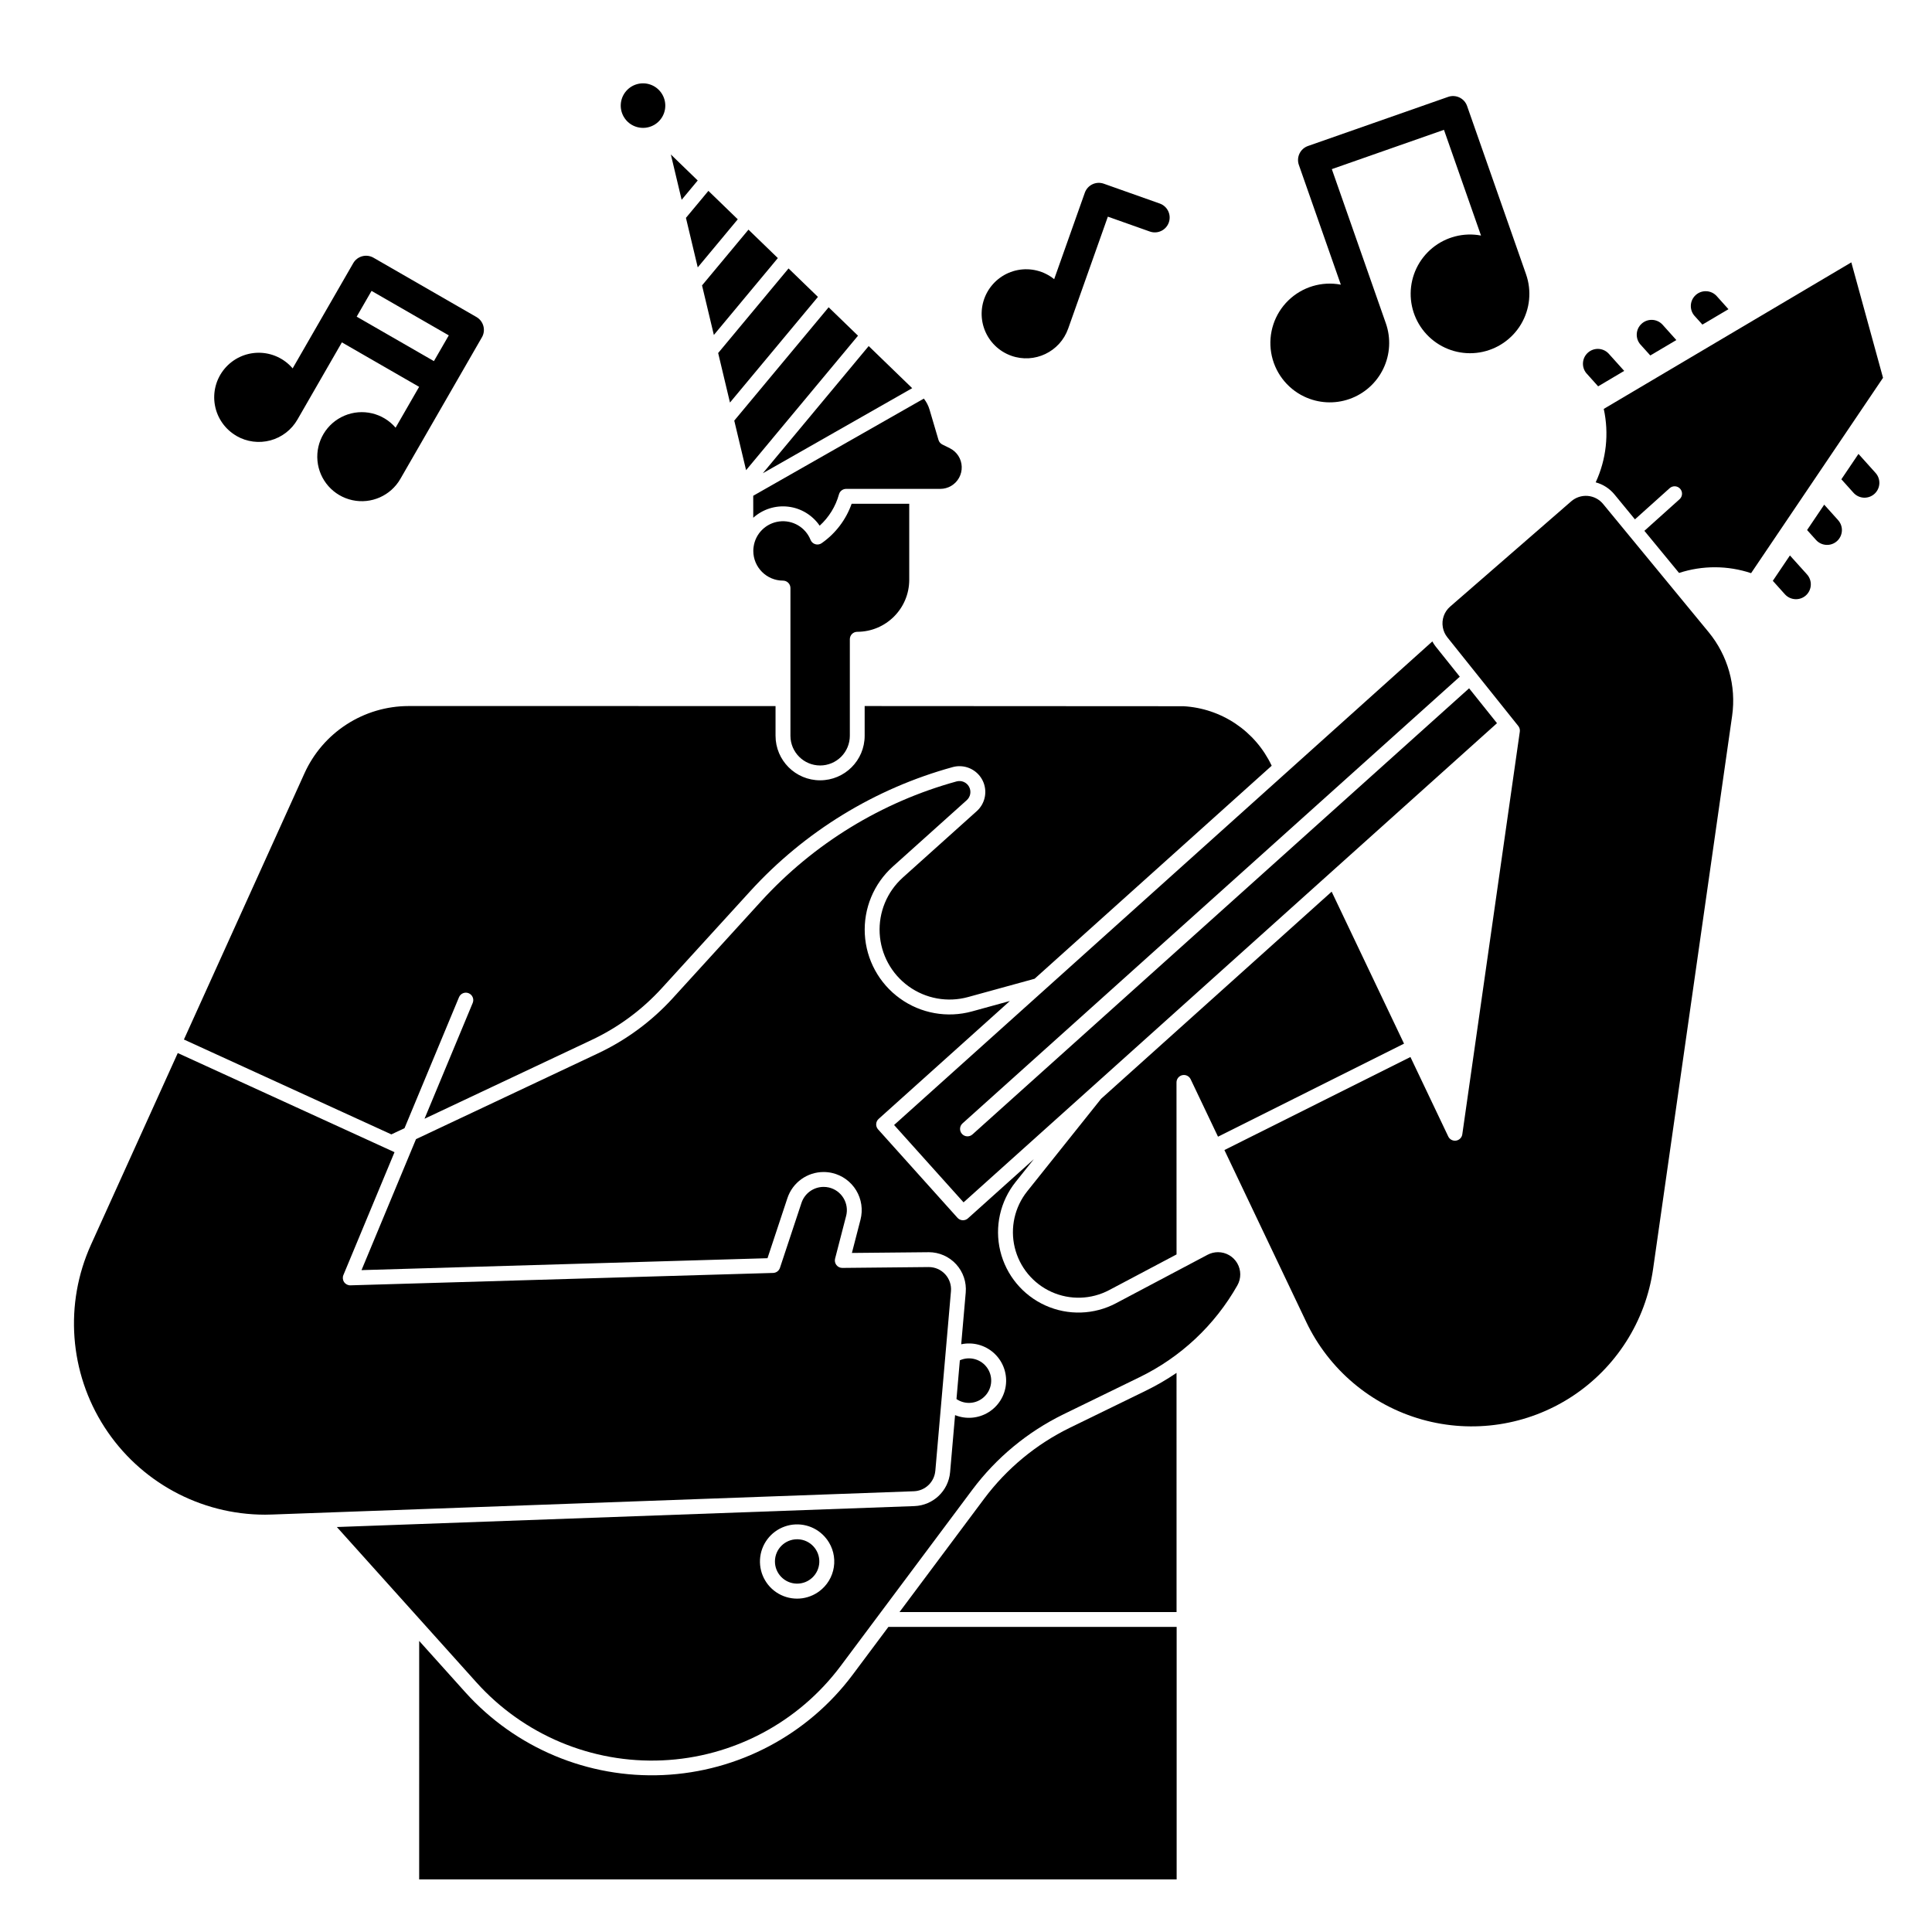 <?xml version="1.0" encoding="UTF-8"?>
<!-- Uploaded to: ICON Repo, www.svgrepo.com, Generator: ICON Repo Mixer Tools -->
<svg fill="#000000" width="800px" height="800px" version="1.1" viewBox="144 144 512 512" xmlns="http://www.w3.org/2000/svg">
 <g>
  <path d="m337.45 250.68 23.312-27.996-7.789-7.543-18.652 22.414z"/>
  <path d="m333.18 232.77 16.957-20.375-7.785-7.535-12.305 14.777z"/>
  <path d="m341.72 268.6 29.66-35.633-7.781-7.535-25.012 30.035z"/>
  <path d="m385.74 246.87-11.527-11.16-28.059 33.707z"/>
  <path d="m328.91 214.86 10.605-12.742-7.781-7.535-5.953 7.152z"/>
  <path d="m457.32 428.93c0.898-0.199 1.812 0.246 2.211 1.074l7.254 15.23 49.297-24.656-19.18-40.277-61.098 54.887-19.574 24.512c-3.348 4.191-4.57 9.699-3.312 14.914 1.262 5.215 4.859 9.559 9.754 11.762 4.891 2.203 10.527 2.023 15.27-0.488l17.855-9.453-0.012-45.586c0-0.918 0.637-1.719 1.535-1.918z"/>
  <path d="m361.34 346.86c2.09 0 4.09-0.832 5.566-2.305 1.477-1.477 2.309-3.481 2.309-5.566v-25.586c0-1.086 0.879-1.969 1.965-1.969 7.606-0.008 13.77-6.172 13.777-13.773v-20.164h-15.262c-1.492 4.227-4.269 7.883-7.945 10.449-0.426 0.301-0.957 0.414-1.473 0.324-0.512-0.094-0.969-0.387-1.266-0.812-0.086-0.125-0.156-0.258-0.211-0.395-1.332-3.32-4.738-5.32-8.285-4.871-3.547 0.449-6.348 3.234-6.809 6.781-0.051 0.34-0.074 0.684-0.074 1.027 0.008 4.344 3.527 7.867 7.871 7.871 0.523 0 1.023 0.207 1.395 0.578 0.367 0.367 0.574 0.867 0.574 1.391v39.148c0.008 4.344 3.523 7.863 7.867 7.871z"/>
  <path d="m343.62 281.21c2.527-2.266 5.906-3.336 9.277-2.934s6.402 2.238 8.324 5.039c2.457-2.231 4.231-5.113 5.117-8.312 0.234-0.852 1.012-1.445 1.895-1.445h24.945c2.078 0.004 3.992-1.129 4.992-2.953s0.922-4.047-0.195-5.797c-0.559-0.863-1.336-1.562-2.258-2.023l-2-0.992c-0.488-0.246-0.855-0.684-1.008-1.207l-2.363-8.008c-0.312-1.07-0.828-2.07-1.52-2.945l-45.211 25.75z"/>
  <path d="m530.86 323.33-6.367-7.965h-0.004c-0.34-0.434-0.645-0.895-0.906-1.379l-142.64 128.15 18.41 20.5 96.875-87.027 44.492-39.957-7.394-9.242-131.62 118.23c-0.809 0.727-2.051 0.66-2.777-0.148-0.727-0.809-0.66-2.055 0.148-2.781z"/>
  <path d="m404.71 514.27c2.168-1.938 2.602-5.164 1.02-7.606-1.582-2.438-4.707-3.359-7.359-2.168l-0.895 10.27h0.004c2.234 1.523 5.223 1.316 7.231-0.496z"/>
  <path d="m466.78 475.84c-0.957 0.004-1.902 0.234-2.754 0.684l-24.25 12.836c-5.816 3.086-12.73 3.309-18.73 0.602-6.004-2.703-10.418-8.031-11.965-14.43-1.543-6.398-0.039-13.152 4.07-18.297l4.828-6.047-17.465 15.688h0.004c-0.363 0.324-0.832 0.504-1.316 0.504h-0.105c-0.523-0.027-1.012-0.262-1.359-0.652l-21.039-23.43c-0.727-0.809-0.66-2.051 0.148-2.777l34.785-31.25-10.035 2.762c-6.559 1.805-13.582 0.547-19.102-3.43-5.519-3.973-8.941-10.234-9.309-17.027s2.363-13.387 7.426-17.93l19.613-17.613c0.984-0.902 1.223-2.359 0.586-3.535-0.641-1.172-1.996-1.758-3.289-1.418-19.922 5.481-37.883 16.488-51.809 31.754l-23.371 25.633h0.004c-5.613 6.168-12.387 11.168-19.934 14.715l-48.168 22.707-14.438 34.707 107.59-3.156 5.273-15.914c1.371-4.137 5.238-6.93 9.594-6.93 0.766 0 1.531 0.086 2.277 0.258 2.656 0.613 4.949 2.277 6.363 4.609 1.41 2.328 1.82 5.133 1.137 7.773l-2.277 8.809 20.27-0.195h0.098v-0.004c2.758 0 5.387 1.156 7.25 3.188 1.863 2.031 2.789 4.754 2.547 7.5l-1.195 13.711h0.004c3.055-0.648 6.234 0.188 8.574 2.258 2.34 2.066 3.562 5.125 3.289 8.234-0.27 3.109-2 5.91-4.66 7.543s-5.941 1.91-8.836 0.742l-1.316 15.129c-0.441 4.945-4.488 8.789-9.445 8.98l-153.07 5.547 36.977 41.164c12.512 13.93 30.609 21.52 49.312 20.672 18.707-0.844 36.043-10.035 47.246-25.039l34.875-46.684c6.34-8.469 14.602-15.312 24.105-19.965l20.184-9.84c10.91-5.297 19.957-13.781 25.938-24.336 1.039-1.824 1.027-4.066-0.027-5.879-1.059-1.816-3-2.93-5.102-2.93zm-104.97 89.297c-2.961 2.66-7.231 3.273-10.824 1.555-3.59-1.715-5.789-5.426-5.578-9.402 0.215-3.973 2.801-7.426 6.555-8.75 3.75-1.324 7.934-0.258 10.594 2.703 1.754 1.938 2.66 4.492 2.519 7.102s-1.316 5.055-3.266 6.797z"/>
  <path d="m328.9 191.83-7.117-6.891 2.859 12.008z"/>
  <path d="m447.7 512.53-20.18 9.84c-8.945 4.375-16.723 10.812-22.688 18.781l-22.457 30.066h73.426l-0.008-63.387c-2.582 1.758-5.285 3.328-8.094 4.699z"/>
  <path d="m568.83 277.55c-1.012-1.23-2.481-1.996-4.07-2.129-1.59-0.129-3.164 0.387-4.367 1.43l-32.094 27.906c-1.566 1.359-2.301 3.441-1.934 5.484 0.168 0.973 0.582 1.887 1.199 2.656l18.793 23.496c0.34 0.426 0.488 0.969 0.41 1.508l-15.242 106.71v-0.004c-0.121 0.859-0.793 1.535-1.652 1.668-0.855 0.129-1.699-0.316-2.07-1.098l-10.023-21.059-49.297 24.656 21.688 45.551h-0.004c6.019 12.637 17.203 22.062 30.676 25.859 13.477 3.797 27.934 1.59 39.668-6.047 11.73-7.641 19.594-19.969 21.574-33.828l20.949-146.61v0.004c1.129-7.938-1.129-15.977-6.219-22.168z"/>
  <path d="m634.62 213.53-65.609 38.836c1.434 6.547 0.684 13.383-2.137 19.461 1.961 0.527 3.707 1.656 4.992 3.227l5.41 6.582 9.195-8.258 0.004-0.004c0.809-0.727 2.051-0.66 2.777 0.148 0.727 0.809 0.66 2.051-0.148 2.777l-9.324 8.375 9.188 11.164c6.203-2.027 12.895-2.012 19.09 0.055l34.965-51.773z"/>
  <path d="m355.55 551.93c-0.109-0.004-0.215-0.008-0.324-0.008h0.004c-3.219 0.008-5.828 2.602-5.863 5.816-0.035 3.215 2.523 5.863 5.738 5.941 3.215 0.078 5.894-2.441 6.019-5.656 0.121-3.211-2.359-5.93-5.574-6.094z"/>
  <path d="m317.33 177.12c2.074-1.18 3.234-3.496 2.934-5.867-0.297-2.367-1.992-4.324-4.293-4.957-2.305-0.633-4.762 0.188-6.227 2.074-1.465 1.887-1.648 4.469-0.465 6.543 1.613 2.828 5.215 3.816 8.051 2.207z"/>
  <path d="m391.87 533.81 4.144-47.613c0.145-1.648-0.41-3.281-1.527-4.5s-2.695-1.914-4.348-1.914h-0.066l-22.84 0.227h-0.02c-0.609 0-1.184-0.281-1.555-0.762-0.375-0.48-0.504-1.109-0.352-1.699l2.922-11.297h0.004c0.418-1.609 0.168-3.32-0.695-4.742-0.859-1.426-2.262-2.441-3.883-2.816-0.457-0.102-0.922-0.152-1.391-0.152-2.66 0-5.019 1.703-5.859 4.231l-5.707 17.219c-0.258 0.785-0.98 1.324-1.809 1.348l-112.01 3.285c-0.668 0.023-1.301-0.301-1.68-0.848-0.379-0.551-0.453-1.258-0.195-1.875l13.547-32.562-57.438-26.273-23.004 50.801c-7.09 15.672-5.742 33.871 3.578 48.328 9.32 14.457 25.34 23.199 42.543 23.207 0.621 0 1.25-0.02 1.871-0.039l170.1-6.168h-0.004c2.977-0.113 5.402-2.418 5.668-5.383z"/>
  <path d="m251.2 442.98 14.438-34.703c0.199-0.48 0.582-0.863 1.066-1.062 0.48-0.199 1.023-0.199 1.508 0.004 1 0.418 1.477 1.57 1.059 2.574l-12.77 30.688 44.238-20.859c7.082-3.328 13.434-8.02 18.699-13.805l23.371-25.633c14.422-15.812 33.027-27.219 53.664-32.895 0.59-0.164 1.199-0.246 1.809-0.242 2.828 0.004 5.363 1.746 6.379 4.383 1.012 2.641 0.297 5.633-1.805 7.523l-19.613 17.613v0.004c-4.172 3.746-6.422 9.184-6.121 14.781 0.301 5.602 3.125 10.766 7.676 14.043 4.551 3.281 10.34 4.32 15.75 2.832l17.629-4.848 62.832-56.449-0.055-0.117c-2.125-4.461-5.41-8.273-9.516-11.027s-8.875-4.356-13.812-4.629c-1.082-0.02-54.613-0.039-84.484-0.047v7.875c0 6.519-5.285 11.805-11.809 11.805-6.519 0-11.809-5.285-11.809-11.805v-7.871l-97.262-0.004c-5.82 0.012-11.516 1.695-16.402 4.856-4.891 3.156-8.766 7.656-11.168 12.957l-31.953 70.562 54.973 25.141z"/>
  <path d="m369.96 587.83c-11.922 15.926-30.352 25.68-50.227 26.578-19.871 0.898-39.105-7.148-52.414-21.934l-12.23-13.613-0.004 63.199h200.74v-66.91h-76.391z"/>
  <path d="m412 238.28c6.141 2.18 12.883-1.027 15.066-7.168l0.008-0.016 10.52-29.68 11.129 3.945c2.051 0.727 4.301-0.348 5.023-2.398 0.727-2.047-0.344-4.297-2.394-5.023l-14.84-5.258c-0.984-0.348-2.066-0.293-3.008 0.156-0.941 0.449-1.668 1.254-2.016 2.238l-8.121 22.906v0.004c-2.703-2.191-6.234-3.074-9.648-2.418-3.418 0.66-6.367 2.789-8.07 5.824-1.699 3.035-1.973 6.664-0.75 9.918 1.227 3.258 3.824 5.809 7.102 6.969z"/>
  <path d="m489.58 249.07c3.762 1.812 8.09 2.055 12.031 0.672 3.941-1.379 7.172-4.269 8.98-8.031 1.812-3.762 2.051-8.09 0.672-12.031l-14.316-40.859 29.719-10.414 9.816 28.016h-0.004c-4.57-0.863-9.285 0.344-12.883 3.293-3.594 2.949-5.703 7.336-5.754 11.984-0.055 4.648 1.953 9.086 5.481 12.113 3.527 3.027 8.215 4.344 12.805 3.586 4.586-0.758 8.605-3.504 10.977-7.504 2.367-4 2.848-8.844 1.305-13.23v-0.008l-15.617-44.566c-0.344-0.988-1.066-1.797-2.008-2.246-0.941-0.453-2.023-0.516-3.012-0.168l-37.145 13.016c-0.984 0.344-1.793 1.066-2.246 2.008s-0.516 2.023-0.168 3.008l11.121 31.727-0.004 0.004c-5.043-0.961-10.238 0.605-13.918 4.191-3.676 3.586-5.371 8.738-4.543 13.809 0.832 5.066 4.082 9.41 8.711 11.637z"/>
  <path d="m206.69 259.54c2.715 1.562 5.938 1.984 8.965 1.172 3.023-0.816 5.602-2.797 7.164-5.512l11.785-20.469 20.469 11.785-6.234 10.824h-0.004c-3.344-3.898-8.832-5.184-13.562-3.18-4.731 2.008-7.617 6.848-7.141 11.965 0.48 5.117 4.215 9.332 9.238 10.426 5.019 1.094 10.172-1.188 12.734-5.641l0.008-0.016 21.598-37.504h0.004c1.082-1.883 0.434-4.289-1.449-5.375l-27.285-15.715c-1.883-1.082-4.289-0.438-5.375 1.449l-7.856 13.641-8.195 14.234h-0.004c-2.262-2.648-5.578-4.164-9.062-4.141-3.484 0.027-6.777 1.586-9.004 4.269-2.223 2.68-3.152 6.207-2.531 9.637 0.617 3.426 2.719 6.406 5.738 8.141zm35.773-38.449 20.469 11.785-3.938 6.824-20.469-11.785z"/>
  <path d="m640.75 274.88c-0.777 0.699-1.801 1.062-2.844 1.008-1.043-0.055-2.019-0.523-2.719-1.305l-3.207-3.57 4.535-6.723 4.527 5.039c0.699 0.773 1.059 1.797 1.004 2.836-0.055 1.043-0.523 2.019-1.297 2.715z"/>
  <path d="m630.82 287.4c-0.777 0.699-1.801 1.059-2.844 1-1.043-0.059-2.019-0.527-2.715-1.305l-2.363-2.629 4.535-6.723 3.68 4.094v0.004c0.699 0.777 1.062 1.797 1.008 2.84-0.059 1.043-0.523 2.019-1.301 2.719z"/>
  <path d="m622.58 301.79c-1.617 1.445-4.102 1.312-5.559-0.297l-3.207-3.57 4.535-6.723 4.527 5.027v0.004c0.699 0.773 1.059 1.797 1.004 2.84-0.055 1.043-0.523 2.019-1.301 2.719z"/>
  <path d="m602.06 225.94-6.906 4.082-2.055-2.281h-0.004c-1.453-1.617-1.32-4.106 0.297-5.559 1.617-1.453 4.106-1.32 5.559 0.293z"/>
  <path d="m588.25 234.12-6.906 4.082-2.578-2.863h-0.004c-1.453-1.617-1.32-4.106 0.297-5.559 1.617-1.457 4.106-1.324 5.559 0.293z"/>
  <path d="m574.43 242.29-6.906 4.094-3.109-3.465h-0.004c-1.355-1.625-1.184-4.035 0.395-5.453 1.578-1.414 3.992-1.328 5.461 0.199z"/>
 </g>
</svg>